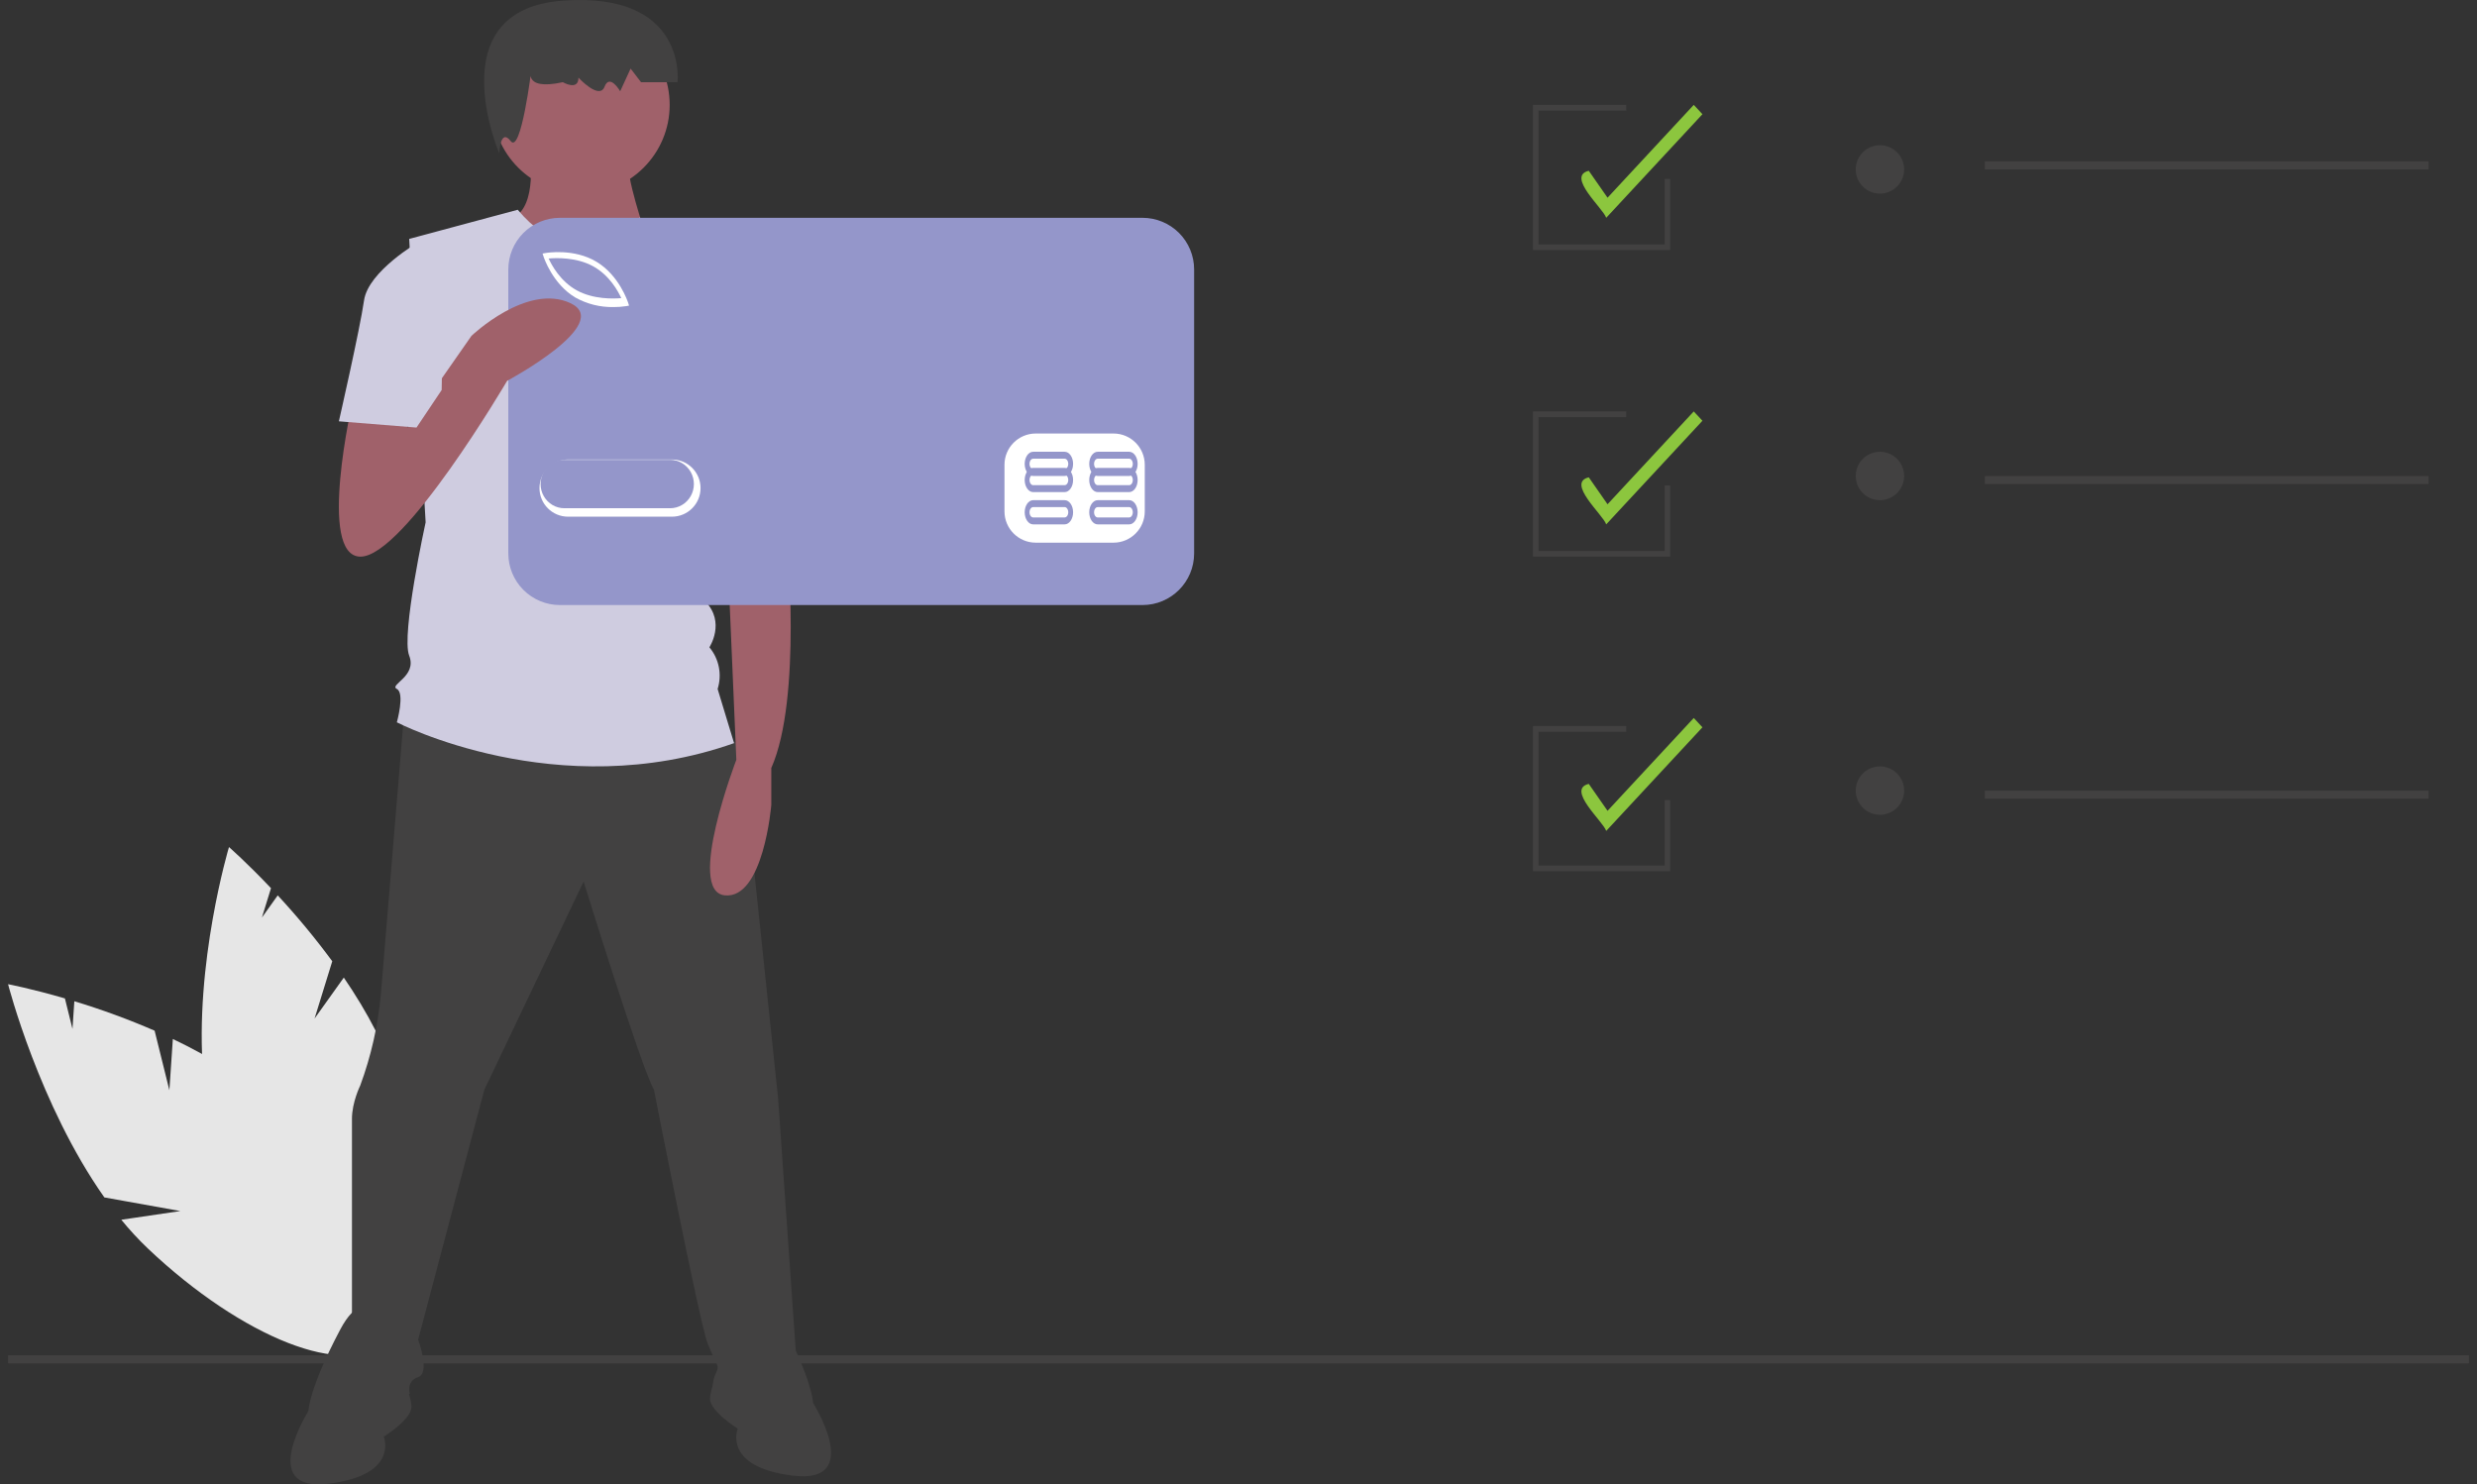 <?xml version="1.0" encoding="UTF-8"?>
<svg width="307px" height="184px" viewBox="0 0 307 184" version="1.1" xmlns="http://www.w3.org/2000/svg" xmlns:xlink="http://www.w3.org/1999/xlink">
    <rect x="0" y="0" width="307" height="184" fill="#333333" stroke="none"/>
    <title>vector-8</title>
    <g id="Delivery" stroke="none" stroke-width="1" fill="none" fill-rule="evenodd">
        <g id="How-it-work" transform="translate(-799, -2998)" fill-rule="nonzero">
            <g id="Group-19" transform="translate(165, 2982)">
                <g id="vector-8" transform="translate(634.5, 16)">
                    <path d="M20.494,135.144 L18.663,127.761 C15.417,126.354 12.095,125.136 8.714,124.112 L8.483,127.543 L7.545,123.763 C3.352,122.539 0.5,122 0.5,122 C0.5,122 4.353,136.978 12.434,148.429 L21.851,150.119 L14.535,151.198 C15.552,152.448 16.645,153.632 17.808,154.743 C29.564,165.898 42.658,171.016 47.054,166.174 C51.45,161.332 45.484,148.364 33.728,137.209 C30.084,133.751 25.505,130.976 20.922,128.792 L20.494,135.144 Z" id="Path" fill="#E6E6E6"></path>
                    <path d="M38.487,126.257 L40.681,119.156 C38.586,116.312 36.329,113.585 33.922,110.99 L31.964,113.733 L33.087,110.098 C30.078,106.918 27.88,105 27.88,105 C27.88,105 23.549,119.476 24.692,133.188 L31.992,139.446 L25.096,136.579 C25.337,138.146 25.678,139.696 26.118,141.22 C30.599,156.577 39.332,167.587 45.625,165.812 C51.918,164.037 53.386,150.149 48.905,134.793 C47.516,130.032 44.967,125.36 42.112,121.179 L38.487,126.257 Z" id="Path" fill="#E6E6E6"></path>
                    <rect id="Rectangle" fill="#424141" x="0.5" y="168" width="305" height="1"></rect>
                    <path d="M49.611,88.097 C49.611,88.097 47.223,117.01 46.71,123.206 C46.358,127.09 45.496,130.909 44.146,134.565 C44.146,134.565 43.121,136.63 43.121,138.695 L43.121,165.026 C43.121,165.026 41.07,165.026 41.582,167.091 C42.095,169.156 42.608,172.771 42.608,172.771 L50.299,172.771 C50.299,172.771 49.787,171.222 51.325,170.705 C52.863,170.189 51.325,166.059 51.325,166.059 L59.529,135.081 L71.836,109.266 C71.836,109.266 79.015,132.499 80.553,135.081 C80.553,135.081 86.193,163.993 87.219,166.575 C88.245,169.156 88.757,169.156 88.245,170.189 C87.732,171.222 87.732,172.254 88.245,172.771 C88.757,173.287 98.5,172.771 98.5,172.771 L95.936,136.113 L91.321,92.228 L67.734,85 L49.611,88.097 Z" id="Path" fill="#424141"></path>
                    <path d="M48.044,166.949 C48.044,166.949 45.588,157.402 41.659,164.828 C37.73,172.253 37.73,174.905 37.73,174.905 C37.73,174.905 31.344,184.983 40.185,183.922 C49.026,182.861 47.062,178.087 47.062,178.087 C47.062,178.087 50.5,175.966 50.5,174.375 C50.5,172.784 48.044,166.949 48.044,166.949 Z" id="Path" fill="#424141"></path>
                    <path d="M89.956,165.949 C89.956,165.949 92.412,156.402 96.341,163.828 C100.27,171.253 100.27,173.905 100.27,173.905 C100.27,173.905 106.656,183.983 97.815,182.922 C88.974,181.861 90.938,177.087 90.938,177.087 C90.938,177.087 87.5,174.966 87.5,173.375 C87.5,171.784 89.956,165.949 89.956,165.949 Z" id="Path" fill="#424141"></path>
                    <path d="M65.145,19 C65.145,19 66.17,25.5 63.094,27 C60.018,28.5 69.759,34 72.322,34 C74.886,34 79.5,29 79.5,29 C79.5,29 76.937,21.5 77.449,20 L65.145,19 Z" id="Path" fill="#A0616A"></path>
                    <circle id="Oval" fill="#A0616A" cx="71.5" cy="13" r="11"></circle>
                    <path d="M91.5,34.781 L78.758,26.958 C78.758,26.958 71.508,35.298 63.665,26 L50.214,29.616 L52.253,64.741 C52.253,64.741 49.195,78.688 50.214,81.271 C51.234,83.854 47.666,84.887 48.685,85.403 C49.705,85.92 48.685,89.536 48.685,89.536 C48.685,89.536 68.564,99.867 90.481,92.118 L88.442,85.403 C89.006,83.619 88.62,81.665 87.422,80.238 C87.422,80.238 89.461,77.138 86.913,74.556 C86.913,74.556 87.932,69.907 85.384,67.841 L84.874,60.609 L86.403,56.993 L91.5,34.781 Z" id="Path" fill="#CFCCE0"></path>
                    <path d="M65.379,8.504 C65.379,8.504 64.086,11.312 69.256,10.189 C69.256,10.189 71.195,11.312 71.195,9.627 C71.195,9.627 73.78,12.435 74.426,10.75 C75.073,9.065 76.365,11.312 76.365,11.312 L77.658,8.504 L78.95,10.189 L83.474,10.189 C83.474,10.189 84.766,-1.044 69.256,0.079 C53.747,1.202 61.377,19 61.377,19 C61.377,19 61.502,15.805 62.794,17.49 C64.086,19.175 65.379,8.504 65.379,8.504 Z" id="Path" fill="#424141"></path>
                    <path d="M96.538,56 L97.019,66.691 C97.019,66.691 98.944,86.547 95.094,95.201 L95.094,99.783 C95.094,99.783 94.132,111.493 89.319,110.984 C84.507,110.475 90.763,94.183 90.763,94.183 L89.801,71.782 L88.838,59.055 L96.538,56 Z" id="Path" fill="#A0616A"></path>
                    <path d="M86.122,36.8 L91.244,36 C94.934,39.41 97.448,43.826 98.446,48.653 C99.986,56.555 100.5,58.037 100.5,58.037 L88.176,61 L81.5,48.653 L86.122,36.8 Z" id="Path" fill="#CFCCE0"></path>
                    <rect id="Rectangle" fill="#FFFFFF" x="64.5" y="29" width="80" height="41"></rect>
                    <path d="M72.996,32.999 C70.933,31.874 68.446,31.96 67.5,32.046 C67.86,32.843 68.941,34.875 71.004,36.001 C73.072,37.128 75.556,37.04 76.5,36.954 C76.14,36.158 75.059,34.124 72.996,32.999 Z" id="Path" fill="#9496CA"></path>
                    <path d="M82.55,57 L69.45,57 C68.397,56.999 67.423,57.57 66.895,58.499 C66.368,59.428 66.368,60.572 66.895,61.501 C67.423,62.43 68.397,63.001 69.45,63 L82.55,63 C83.603,63.001 84.577,62.43 85.105,61.501 C85.632,60.572 85.632,59.428 85.105,58.499 C84.577,57.57 83.603,56.999 82.55,57 L82.55,57 Z" id="Path" fill="#9496CA"></path>
                    <path d="M141.104,27 L68.896,27 C67.2,27 65.573,27.674 64.373,28.874 C63.174,30.075 62.5,31.702 62.5,33.4 L62.5,68.6 C62.5,70.298 63.174,71.925 64.373,73.126 C65.573,74.326 67.2,75 68.896,75 L141.104,75 C144.636,75 147.5,72.135 147.5,68.6 L147.5,33.4 C147.5,31.702 146.826,30.075 145.627,28.874 C144.427,27.674 142.8,27 141.104,27 Z M67.11,31.366 C67.252,31.34 70.634,30.764 73.433,32.45 C76.233,34.135 77.309,37.394 77.353,37.532 L77.466,37.883 L77.103,37.948 C76.584,38.029 76.06,38.067 75.536,38.063 C73.872,38.095 72.229,37.68 70.779,36.863 C67.979,35.178 66.904,31.919 66.86,31.782 L66.746,31.43 L67.11,31.366 Z M82.784,64.047 L69.905,64.047 C67.949,64.047 66.364,62.46 66.364,60.503 C66.364,58.546 67.949,56.96 69.905,56.96 L82.784,56.96 C84.74,56.96 86.326,58.546 86.326,60.503 C86.326,62.46 84.74,64.047 82.784,64.047 L82.784,64.047 Z M141.383,63.403 C141.376,65.535 139.65,67.262 137.519,67.268 L127.86,67.268 C125.729,67.262 124.002,65.535 123.996,63.403 L123.996,57.604 C124.002,55.472 125.729,53.744 127.86,53.738 L137.519,53.738 C139.65,53.744 141.376,55.472 141.383,57.604 L141.383,63.403 Z" id="Shape" fill="#9496CA"></path>
                    <path d="M131.45,62 L127.55,62 C126.97,62 126.5,62.672 126.5,63.5 C126.5,64.328 126.97,65 127.55,65 L131.45,65 C132.03,65 132.5,64.328 132.5,63.5 C132.5,62.672 132.03,62 131.45,62 Z M131.45,64.143 L127.55,64.143 C127.389,64.143 127.24,64.021 127.159,63.822 C127.079,63.623 127.079,63.377 127.159,63.178 C127.24,62.979 127.389,62.857 127.55,62.857 L131.45,62.857 C131.698,62.858 131.899,63.146 131.899,63.5 C131.899,63.854 131.698,64.142 131.45,64.143 L131.45,64.143 Z" id="Shape" fill="#9496CA"></path>
                    <path d="M139.45,62 L135.55,62 C134.97,62 134.5,62.672 134.5,63.5 C134.5,64.328 134.97,65 135.55,65 L139.45,65 C140.03,65 140.5,64.328 140.5,63.5 C140.5,62.672 140.03,62 139.45,62 Z M139.45,64.143 L135.55,64.143 C135.389,64.143 135.24,64.021 135.159,63.822 C135.079,63.623 135.079,63.377 135.159,63.178 C135.24,62.979 135.389,62.857 135.55,62.857 L139.45,62.857 C139.698,62.858 139.899,63.146 139.899,63.5 C139.899,63.854 139.698,64.142 139.45,64.143 L139.45,64.143 Z" id="Shape" fill="#9496CA"></path>
                    <path d="M131.45,58 L127.55,58 C126.97,58 126.5,58.672 126.5,59.5 C126.5,60.328 126.97,61 127.55,61 L131.45,61 C132.03,61 132.5,60.328 132.5,59.5 C132.5,58.672 132.03,58 131.45,58 L131.45,58 Z M131.45,60.143 L127.55,60.143 C127.389,60.143 127.241,60.02 127.16,59.821 C127.08,59.623 127.08,59.377 127.16,59.179 C127.241,58.98 127.389,58.857 127.55,58.857 L131.45,58.857 C131.611,58.857 131.759,58.98 131.84,59.179 C131.92,59.377 131.92,59.623 131.84,59.821 C131.759,60.02 131.611,60.143 131.45,60.143 L131.45,60.143 Z" id="Shape" fill="#9496CA"></path>
                    <path d="M139.45,58 L135.55,58 C134.97,58 134.5,58.672 134.5,59.5 C134.5,60.328 134.97,61 135.55,61 L139.45,61 C140.03,61 140.5,60.328 140.5,59.5 C140.5,58.672 140.03,58 139.45,58 L139.45,58 Z M139.45,60.143 L135.55,60.143 C135.389,60.143 135.241,60.02 135.16,59.821 C135.08,59.623 135.08,59.377 135.16,59.179 C135.241,58.98 135.389,58.857 135.55,58.857 L139.45,58.857 C139.611,58.857 139.759,58.98 139.84,59.179 C139.92,59.377 139.92,59.623 139.84,59.821 C139.759,60.02 139.611,60.143 139.45,60.143 L139.45,60.143 Z" id="Shape" fill="#9496CA"></path>
                    <path d="M131.45,56 L127.55,56 C126.97,56 126.5,56.672 126.5,57.5 C126.5,58.328 126.97,59 127.55,59 L131.45,59 C132.03,59 132.5,58.328 132.5,57.5 C132.5,56.672 132.03,56 131.45,56 Z M131.45,58.143 L127.55,58.143 C127.389,58.143 127.24,58.021 127.159,57.822 C127.079,57.623 127.079,57.377 127.159,57.178 C127.24,56.979 127.389,56.857 127.55,56.857 L131.45,56.857 C131.698,56.858 131.899,57.146 131.899,57.5 C131.899,57.854 131.698,58.142 131.45,58.143 L131.45,58.143 Z" id="Shape" fill="#9496CA"></path>
                    <path d="M139.45,56 L135.55,56 C134.97,56 134.5,56.672 134.5,57.5 C134.5,58.328 134.97,59 135.55,59 L139.45,59 C140.03,59 140.5,58.328 140.5,57.5 C140.5,56.672 140.03,56 139.45,56 Z M139.45,58.143 L135.55,58.143 C135.389,58.143 135.24,58.021 135.159,57.822 C135.079,57.623 135.079,57.377 135.159,57.178 C135.24,56.979 135.389,56.857 135.55,56.857 L139.45,56.857 C139.698,56.858 139.899,57.146 139.899,57.5 C139.899,57.854 139.698,58.142 139.45,58.143 L139.45,58.143 Z" id="Shape" fill="#9496CA"></path>
                    <path d="M43.202,49.743 C43.202,49.743 38.784,69 44.184,69 C49.585,69 62.351,47.209 62.351,47.209 C62.351,47.209 75.607,40.114 70.206,37.58 C64.806,35.046 57.932,41.634 57.932,41.634 L50,53 L49.585,47.209 L43.202,49.743 Z" id="Path" fill="#A0616A"></path>
                    <path d="M54.5,33.101 L51.38,30 C51.38,30 45.14,33.618 44.62,37.236 C44.1,40.854 41.5,52.225 41.5,52.225 L51.12,53 L54.24,48.348 L54.5,33.101 Z" id="Path" fill="#CFCCE0"></path>
                    <path d="M198.574,27 C198.206,25.827 193.58,21.84 196.414,21.17 L198.739,24.508 L209.425,13 L210.5,14.157 L198.574,27 Z" id="Path" fill="#8CC63E"></path>
                    <path d="M198.574,65 C198.206,63.827 193.58,59.84 196.414,59.17 L198.739,62.508 L209.425,51 L210.5,52.157 L198.574,65 Z" id="Path" fill="#8CC63E"></path>
                    <path d="M198.574,103 C198.206,101.827 193.58,97.84 196.414,97.17 L198.739,100.508 L209.425,89 L210.5,90.157 L198.574,103 Z" id="Path" fill="#8CC63E"></path>
                    <circle id="Oval" fill="#424141" cx="232.5" cy="21" r="3"></circle>
                    <rect id="Rectangle" fill="#424141" x="245.5" y="20" width="55" height="1"></rect>
                    <circle id="Oval" fill="#424141" cx="232.5" cy="59" r="3"></circle>
                    <rect id="Rectangle" fill="#424141" x="245.5" y="59" width="55" height="1"></rect>
                    <circle id="Oval" fill="#424141" cx="232.5" cy="98" r="3"></circle>
                    <rect id="Rectangle" fill="#424141" x="245.5" y="98" width="55" height="1"></rect>
                    <polygon id="Path" fill="#424141" points="206.5 108 189.5 108 189.5 90 201.06 90 201.06 90.706 190.18 90.706 190.18 107.294 205.82 107.294 205.82 99.176 206.5 99.176"></polygon>
                    <polygon id="Path" fill="#424141" points="206.5 69 189.5 69 189.5 51 201.06 51 201.06 51.706 190.18 51.706 190.18 68.294 205.82 68.294 205.82 60.176 206.5 60.176"></polygon>
                    <polygon id="Path" fill="#424141" points="206.5 31 189.5 31 189.5 13 201.06 13 201.06 13.706 190.18 13.706 190.18 30.294 205.82 30.294 205.82 22.176 206.5 22.176"></polygon>
                </g>
            </g>
        </g>
    </g>
</svg>